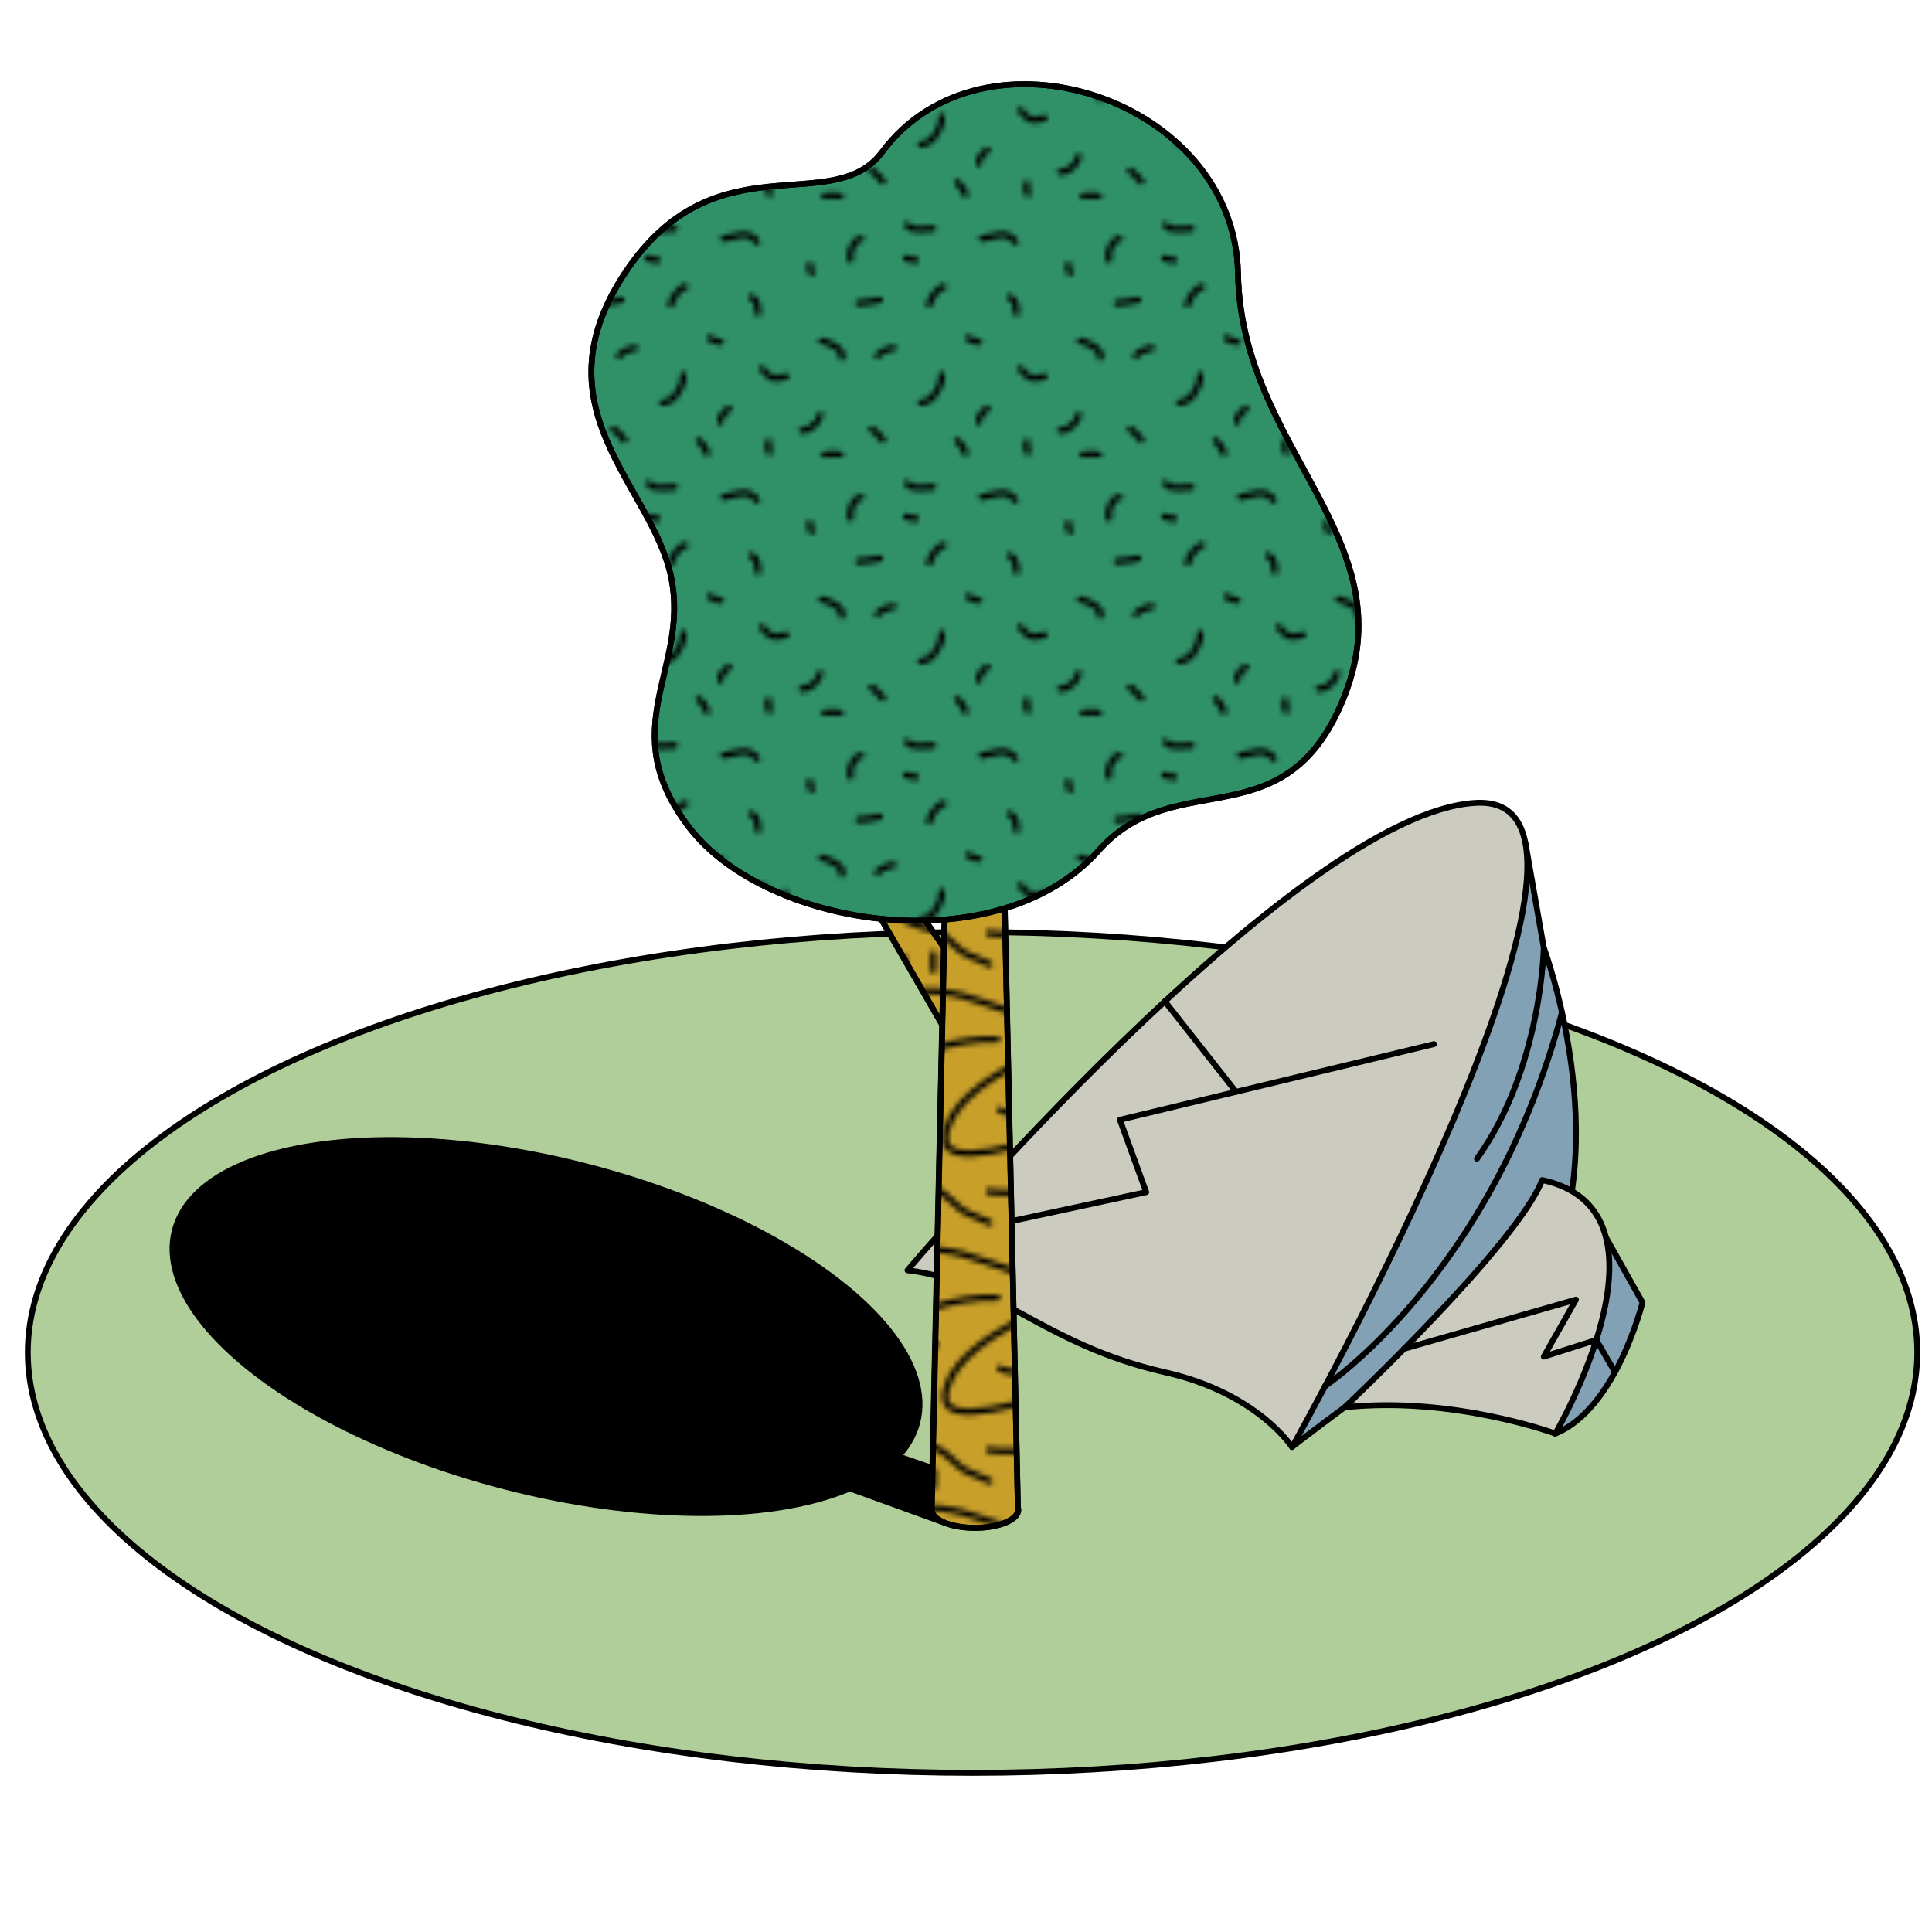 <svg xmlns="http://www.w3.org/2000/svg" xmlns:xlink="http://www.w3.org/1999/xlink" viewBox="0 0 400 400"><defs><style>.cls-1,.cls-2,.cls-6{fill:none;}.cls-10,.cls-11,.cls-2,.cls-3,.cls-4,.cls-5,.cls-6,.cls-7,.cls-8,.cls-9{stroke:#000;stroke-linecap:round;}.cls-2{stroke-miterlimit:10;stroke-width:1.2px;}.cls-3{fill:#b0ce9a;}.cls-10,.cls-11,.cls-3,.cls-4,.cls-5,.cls-6,.cls-7,.cls-8,.cls-9{stroke-linejoin:round;stroke-width:1.21px;}.cls-4{fill:#83a1b5;}.cls-5{fill:#cbcbbf;}.cls-8{fill:#c79f29;}.cls-9{fill:url(#_10_dpi_10_3);}.cls-10{fill:#309168;}.cls-11{fill:url(#_10_dpi_10_5);}</style><pattern id="_10_dpi_10_3" data-name="10 dpi 10% 3" width="50" height="50" patternTransform="translate(21.18 -67.94) scale(1.07)" patternUnits="userSpaceOnUse" viewBox="0 0 50 50"><rect class="cls-1" width="50" height="50"/><path class="cls-2" d="M44.67,53.23c1.47-3.18,7.7-5.72,10.83-4"/><path class="cls-2" d="M-5.33,53.23c1.47-3.18,7.7-5.72,10.83-4"/><path class="cls-2" d="M48.17,10.73c.89-2.2,3.58-3.37,5.59-4.24,5.32-2.29,11.48-1,16.6.93,3.1,1.19,7.48,2.13,10.06,4.12,4.39,3.36-1.14,6.39-4.45,8.27-4.81,2.74-11.06,6.76-12.69,12.5-2.6,9.1,18.1,1.24,21,.86,5.52-.73,6.86,2.32,7.24,7.07.13,1.7-.21,3.59,1.43,4.68,1.45,1,4.23.59,5.75.15"/><path class="cls-2" d="M44.67,3.23c1.47-3.18,7.7-5.72,10.83-4"/><path class="cls-2" d="M-1.83,10.73c.89-2.2,3.58-3.37,5.59-4.24,5.32-2.29,11.48-1,16.6.93,3.1,1.19,7.48,2.13,10.06,4.12,4.39,3.36-1.14,6.39-4.45,8.27-4.81,2.74-11.06,6.76-12.69,12.5-2.6,9.1,18.1,1.24,21,.86,5.52-.73,6.86,2.32,7.24,7.07.13,1.7-.21,3.59,1.43,4.68,1.45,1,4.23.59,5.75.15"/><path class="cls-2" d="M30.5,2.4c4.53-.06,9.83,4.9,10.57,9,.61,3.43-1,5.9-3.11,8.5-1.14,1.43-3.94,3.47-4.25,5.33C38,27.59,45.79,22.61,49.65,20.9c7.72-3.43,15-6.54,23.52-6.33"/><path class="cls-2" d="M61.33,23.73c-3.16,1.95-6.44,3.37-9.25,5.93-3.5,3.19-3.2,5.12-.27,8.49,1.35,1.54,2.46,2.94,4.4,3.81,2.16,1,4.47,1.12,6.48,2.47,1.44,1,2.46,2.4,3.9,3.34s3.44,1.4,5.08,2.3"/><path class="cls-2" d="M33.5,39.4c-.68.87-1,2.16-2,3-2.76,2.46-6.67,2-10,1.66"/><path class="cls-2" d="M-5.33,3.23C-3.86.05,2.37-2.49,5.5-.77"/><path class="cls-2" d="M23.67,28.23c.93.75,2.53.53,3.66,1"/><path class="cls-2" d="M45.67,28.4a10.42,10.42,0,0,0-1.34,3.5"/><path class="cls-2" d="M5.17,11.23a14.26,14.26,0,0,1,3,1.5"/><path class="cls-2" d="M6.33,35.07a1.62,1.62,0,0,0,.84,1.33"/><path class="cls-2" d="M10.83,48.07v3.16"/><path class="cls-2" d="M37.17,47.9a9.1,9.1,0,0,1,1.66,2.17"/><path class="cls-2" d="M47.17,17.23A11.82,11.82,0,0,1,50,16.07"/><path class="cls-2" d="M-19.5,2.4c4.53-.06,9.83,4.9,10.57,9,.61,3.43-1,5.9-3.11,8.5-1.14,1.43-3.94,3.47-4.25,5.33C-12,27.59-4.21,22.61-.35,20.9c7.72-3.43,15-6.54,23.52-6.33"/><path class="cls-2" d="M11.33,23.73c-3.16,1.95-6.44,3.37-9.25,5.93-3.5,3.19-3.2,5.12-.27,8.49,1.35,1.54,2.46,2.94,4.4,3.81,2.16,1,4.47,1.12,6.48,2.47,1.44,1,2.46,2.4,3.9,3.34s3.44,1.4,5.08,2.3"/><path class="cls-2" d="M-2.83,17.23A11.82,11.82,0,0,1,0,16.07"/><path class="cls-2" d="M61.33-26.27c-3.16,1.95-6.44,3.37-9.25,5.93-3.5,3.19-3.2,5.12-.27,8.49,1.35,1.54,2.46,2.94,4.4,3.81,2.16,1,4.47,1.12,6.48,2.47,1.44,1,2.46,2.4,3.9,3.34S70-.83,71.67.07"/><path class="cls-2" d="M10.83-1.93V1.23"/><path class="cls-2" d="M37.17-2.1A9.1,9.1,0,0,1,38.83.07"/><path class="cls-2" d="M11.33-26.27c-3.16,1.95-6.44,3.37-9.25,5.93-3.5,3.19-3.2,5.12-.27,8.49C3.16-10.31,4.27-8.91,6.21-8c2.16,1,4.47,1.12,6.48,2.47,1.44,1,2.46,2.4,3.9,3.34S20-.83,21.67.07"/></pattern><pattern id="_10_dpi_10_5" data-name="10 dpi 10% 5" width="50" height="50" patternTransform="translate(21.18 -67.94) scale(1.07)" patternUnits="userSpaceOnUse" viewBox="0 0 50 50"><rect class="cls-1" width="50" height="50"/><path class="cls-2" d="M15.42,48.79A5.66,5.66,0,0,1,17,51.12"/><path class="cls-2" d="M28.92,49A4.06,4.06,0,0,0,29.08,51"/><path class="cls-2" d="M53.08,30.87A5.53,5.53,0,0,0,50,32.29"/><path class="cls-2" d="M48.92,46.54A9.33,9.33,0,0,1,51,48.62"/><path class="cls-2" d="M25.58,21c1.21.37,1.29,2.07,1.34,3.08"/><path class="cls-2" d="M46.83,9.7c-1.64.32-2.41,2.64-2.08,4.09"/><path class="cls-2" d="M8.33,41.45c2.25.09,4.34-3.4,4.09-5.41"/><path class="cls-2" d="M12.83,19C11.77,19,10.05,21.46,10,22.45"/><path class="cls-2" d="M20.17,9.7c2.42-.39,4.76-1.85,6.5.59"/><path class="cls-2" d="M27.67,34.87c1.42,1.75,2.25,2.39,4.66,1.42"/><path class="cls-2" d="M39.17,29.45c1.17.21,4.57,1.62,3.91,3.25"/><path class="cls-2" d="M35.33,46.79c1.55.17,3.36-1.57,3.59-3"/><path class="cls-2" d="M21.25,42.62c-.8.36-1.84,1.58-1.67,2.5"/><path class="cls-2" d="M5.75,7c.62,1.39,3.76.78,5,.75"/><path class="cls-2" d="M3.08,30.87A5.53,5.53,0,0,0,0,32.29"/><path class="cls-2" d="M-1.08,46.54A9.33,9.33,0,0,1,1,48.62"/><path class="cls-2" d="M36.92,14.79a3,3,0,0,0,.33,1.5"/><path class="cls-2" d="M42.83,1.45a12.21,12.21,0,0,0-3.08,0"/><path class="cls-2" d="M15.42-1.21A5.66,5.66,0,0,1,17,1.12"/><path class="cls-2" d="M28.92-1A4.06,4.06,0,0,0,29.08,1"/><path class="cls-2" d="M19.67,29.7c-.84.1-1.39-.61-2.17-.75"/><path class="cls-2" d="M46.33,22.12a25.82,25.82,0,0,0,4.09-.58"/><path class="cls-2" d="M7.42,13.87a8.45,8.45,0,0,1-1.92-.42"/><path class="cls-2" d="M-3.67,22.12a25.82,25.82,0,0,0,4.09-.58"/></pattern></defs><g id="Layer_4" data-name="Layer 4"><ellipse class="cls-3" cx="201.35" cy="280.01" rx="195.6" ry="87.04"/><path class="cls-4" d="M315.84,174.65l3.78,21.55s15,40.2,0,69.3c-13.28,3.91-52.11,34.07-52.11,34.07l7.84-55.93"/><path class="cls-5" d="M187.88,263s80.35-94.91,117.78-96.78c37.81-1.9-38.15,133.39-38.15,133.39s-7.13-11.17-26.3-15.49C215.91,278.38,206,265.08,187.88,263Z"/><path class="cls-4" d="M332.49,256.18l7.57,13.49s-5.45,22.07-18.05,27.14"/><path class="cls-5" d="M278.39,291.37s35.78-33.76,40.89-47.05c29.64,6.37,2.73,52.49,2.73,52.49S300.85,289,278.39,291.37Z"/><path class="cls-6" d="M319.62,196.2s-.41,25-13.83,43.7"/><path class="cls-6" d="M274.31,287s34.53-22.87,49.08-77.4"/><polyline class="cls-6" points="193.78 256.18 237.31 246.82 231.86 231.84 296.9 216.17"/><line class="cls-6" x1="255.9" y1="226.04" x2="241.16" y2="207.3"/><polyline class="cls-6" points="290.71 279.25 326.29 269.07 319.62 280.88 330.5 277.43 334.35 284.08"/><ellipse class="cls-7" cx="113.05" cy="274.65" rx="34.2" ry="79.39" transform="translate(-181.16 315.33) rotate(-75.5)"/><polygon class="cls-7" points="152.79 299.77 195.88 315.39 207.72 309.02 160.1 292.61 152.79 299.77"/><polyline class="cls-8" points="197.53 216.42 163.13 156.82 170.88 160.65 201.85 205.47"/><polyline class="cls-9" points="197.53 216.42 163.13 156.82 170.88 160.65 201.85 205.47"/><ellipse class="cls-8" cx="201.8" cy="312.58" rx="8.96" ry="3.74"/><polyline class="cls-8" points="210.75 312.53 207.72 175.33 195.88 175.33 192.84 312.53"/><ellipse class="cls-7" cx="201.8" cy="175.33" rx="5.92" ry="2.47"/><path class="cls-9" d="M210.75,312.53l-3-137.2c0-1.37-2.65-2.47-5.92-2.47s-5.92,1.1-5.92,2.47l-3,137.2h0v.05c0,2.07,4,3.75,9,3.75s8.95-1.68,8.95-3.75v-.05Z"/><path class="cls-10" d="M227.46,176.09c-20.76,23.39-68.61,16.11-84.64-4.62s0-32.85-3.85-51.89-28.21-34.83-9.62-63,43-11.25,53.3-25.12c20.9-28.1,73-11.07,73.67,25.2s34.64,54.61,22.21,87C266.58,174.74,243.49,158,227.46,176.09Z"/><path class="cls-11" d="M227.46,176.09c-20.76,23.39-68.61,16.11-84.64-4.62s0-32.85-3.85-51.89-28.21-34.83-9.62-63,43-11.25,53.3-25.12c20.9-28.1,73-11.07,73.67,25.2s34.64,54.61,22.21,87C266.58,174.74,243.49,158,227.46,176.09Z"/></g></svg>